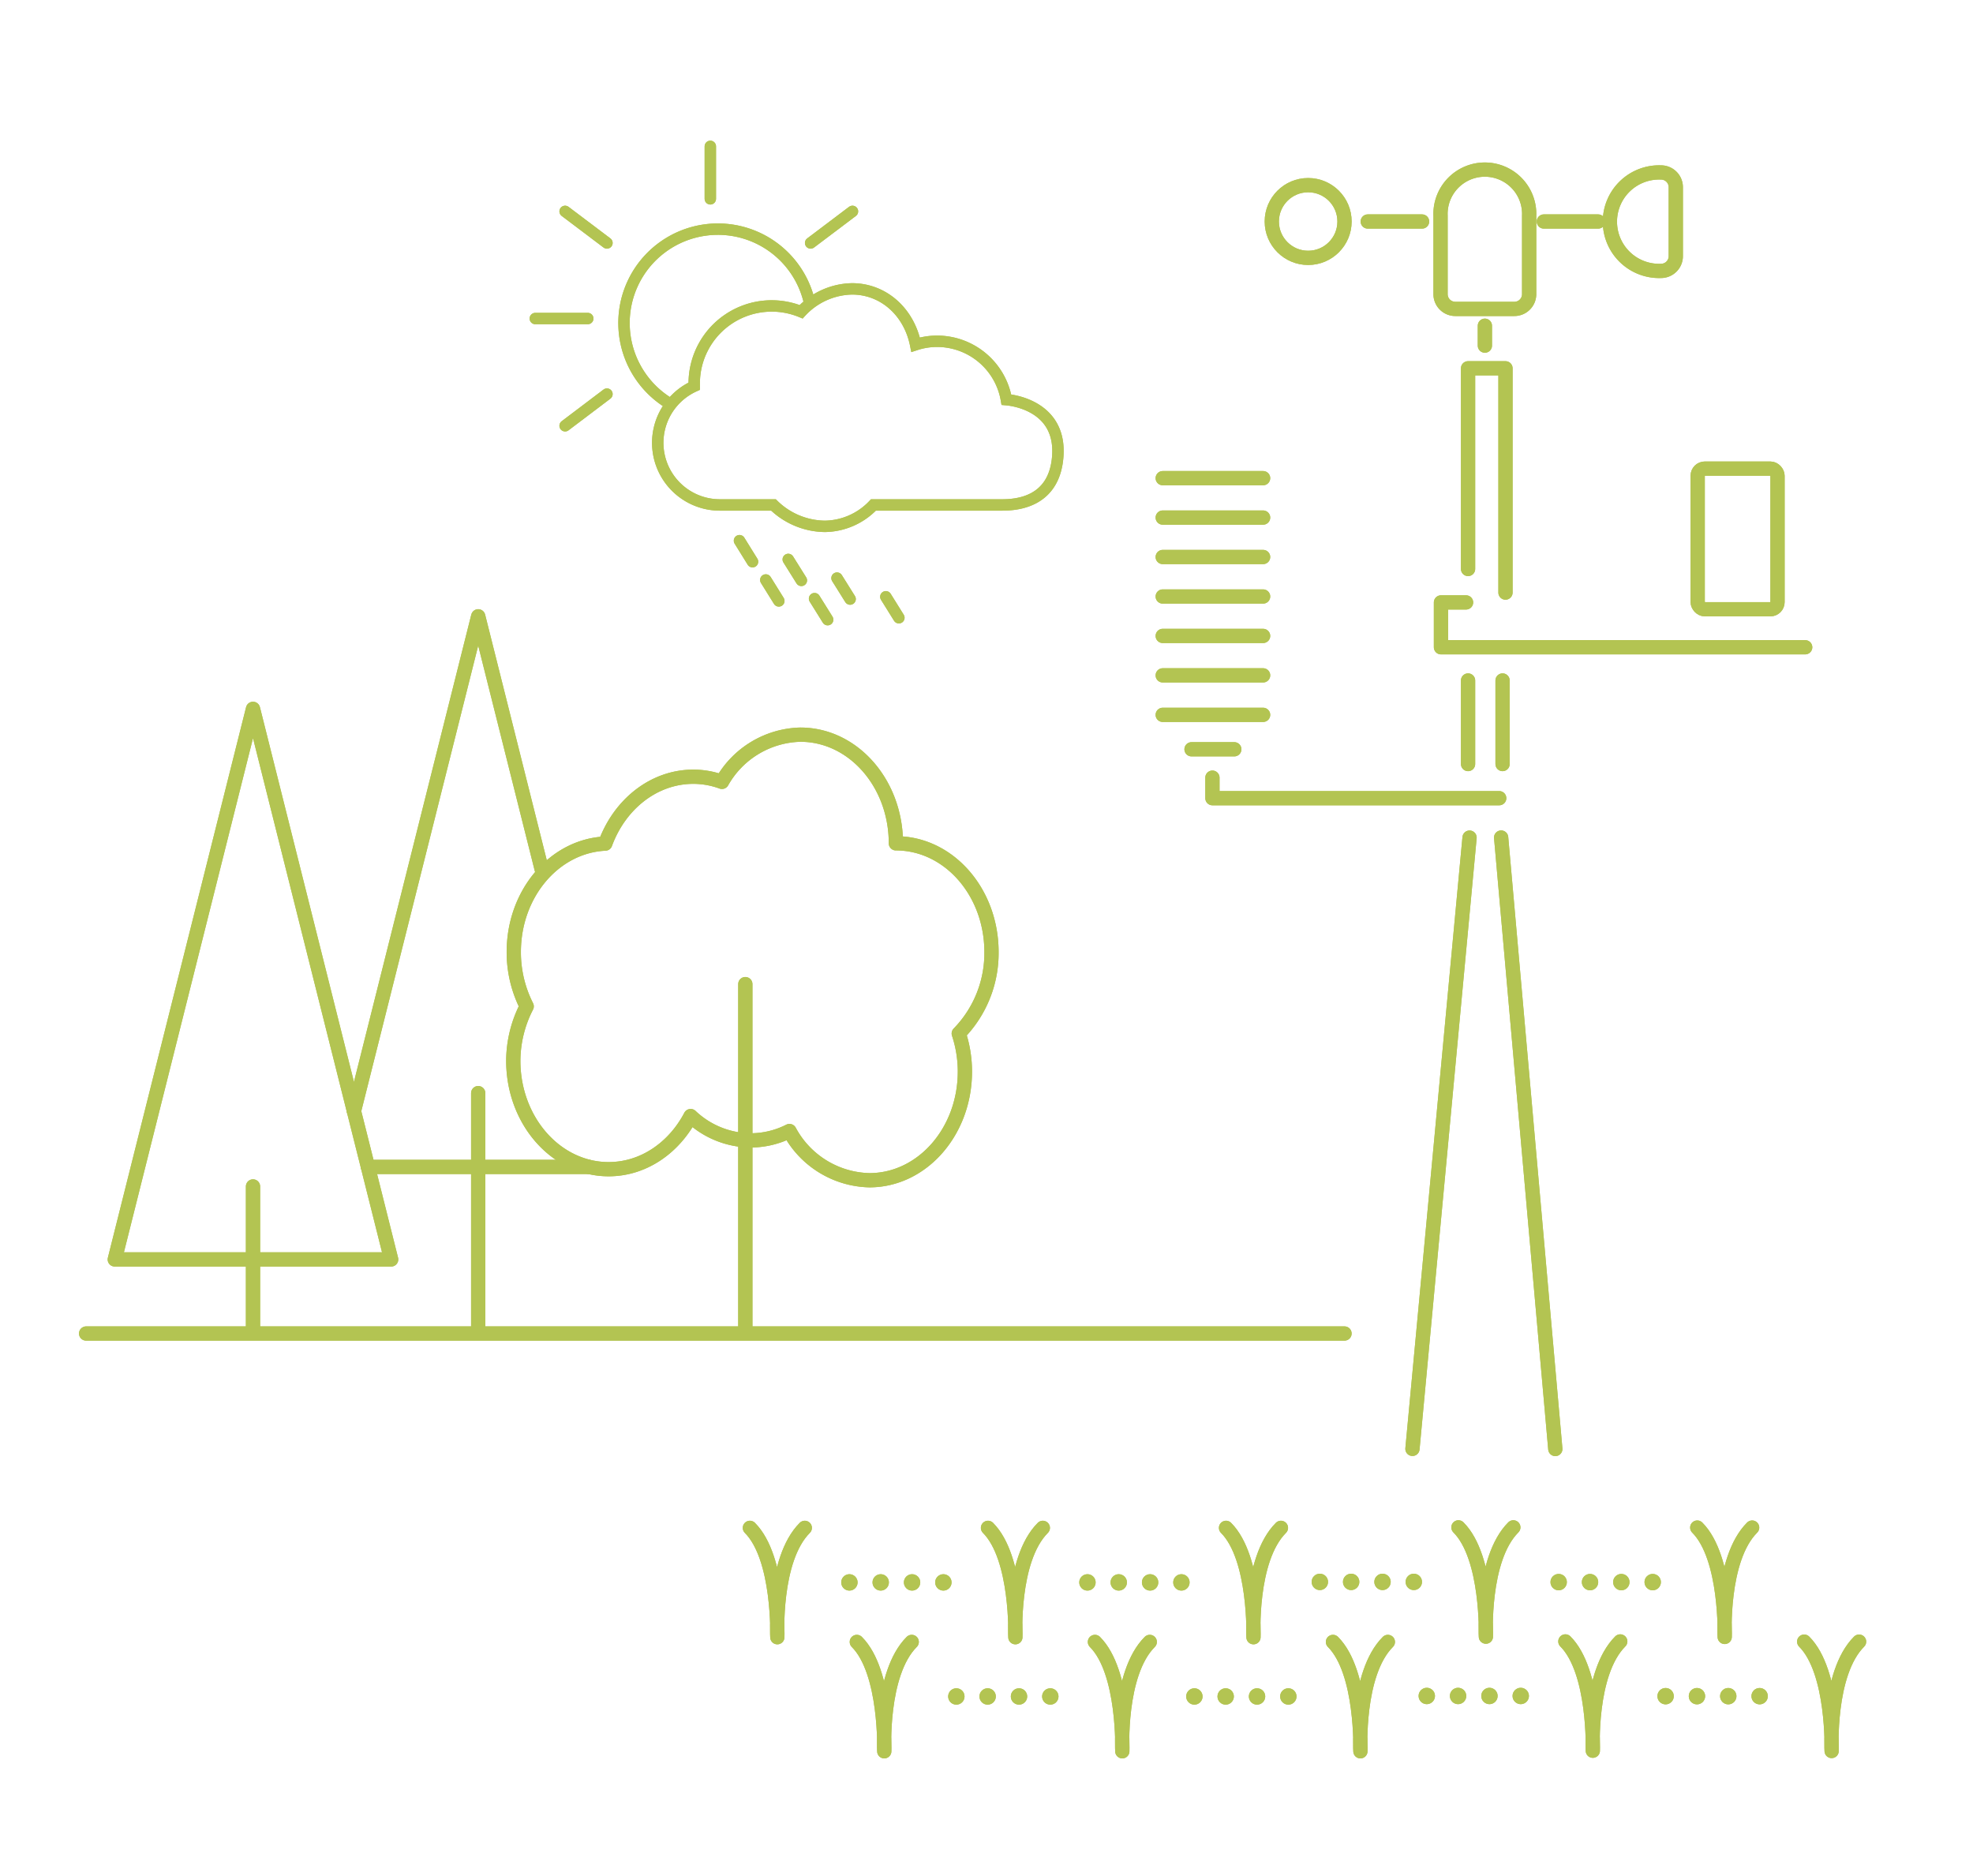 <svg xmlns="http://www.w3.org/2000/svg" viewBox="0 0 276.76 263.18"><path d="M233,38a6.91,6.91,0,1,1,0-13.81,2.07,2.07,0,0,1,2.07,2.07v9.67A2.07,2.07,0,0,1,233,38Z" style="fill:none;stroke:#b3c452;stroke-miterlimit:10;stroke-width:2px"/><path d="M212.43,43.33h-8.29a2.07,2.07,0,0,1-2.07-2.07v-11a6.22,6.22,0,1,1,12.43,0v11A2.07,2.07,0,0,1,212.43,43.33Z" style="fill:none;stroke:#b3c452;stroke-miterlimit:10;stroke-width:2px"/><line x1="206.14" y1="117.49" x2="198.13" y2="203.23" style="fill:none;stroke:#b3c452;stroke-linecap:round;stroke-miterlimit:10;stroke-width:2px"/><line x1="210.57" y1="117.48" x2="218.17" y2="203.25" style="fill:none;stroke:#b3c452;stroke-linecap:round;stroke-miterlimit:10;stroke-width:2px"/><line x1="210.77" y1="95.45" x2="210.77" y2="107.17" style="fill:none;stroke:#b3c452;stroke-linecap:round;stroke-miterlimit:10;stroke-width:2px"/><line x1="205.93" y1="95.45" x2="205.93" y2="107.17" style="fill:none;stroke:#b3c452;stroke-linecap:round;stroke-miterlimit:10;stroke-width:2px"/><polyline points="205.93 79.81 205.93 51.66 211.18 51.66 211.18 83.12" style="fill:none;stroke:#b3c452;stroke-linecap:round;stroke-linejoin:round;stroke-width:2px"/><polyline points="205.65 84.5 202.13 84.5 202.13 90.79 253.22 90.79" style="fill:none;stroke:#b3c452;stroke-linecap:round;stroke-linejoin:round;stroke-width:2px"/><line x1="163.1" y1="72.6" x2="177.18" y2="72.6" style="fill:none;stroke:#b3c452;stroke-linecap:round;stroke-miterlimit:10;stroke-width:2px"/><line x1="163.1" y1="78.13" x2="177.18" y2="78.13" style="fill:none;stroke:#b3c452;stroke-linecap:round;stroke-miterlimit:10;stroke-width:2px"/><line x1="163.1" y1="83.67" x2="177.18" y2="83.67" style="fill:none;stroke:#b3c452;stroke-linecap:round;stroke-miterlimit:10;stroke-width:2px"/><line x1="163.1" y1="89.2" x2="177.18" y2="89.2" style="fill:none;stroke:#b3c452;stroke-linecap:round;stroke-miterlimit:10;stroke-width:2px"/><line x1="163.1" y1="94.73" x2="177.18" y2="94.73" style="fill:none;stroke:#b3c452;stroke-linecap:round;stroke-miterlimit:10;stroke-width:2px"/><line x1="163.1" y1="100.27" x2="177.18" y2="100.27" style="fill:none;stroke:#b3c452;stroke-linecap:round;stroke-miterlimit:10;stroke-width:2px"/><line x1="163.1" y1="67.07" x2="177.18" y2="67.07" style="fill:none;stroke:#b3c452;stroke-linecap:round;stroke-miterlimit:10;stroke-width:2px"/><line x1="167.14" y1="105.1" x2="173.14" y2="105.1" style="fill:none;stroke:#b3c452;stroke-linecap:round;stroke-miterlimit:10;stroke-width:2px"/><polyline points="170.07 109.08 170.07 111.96 210.3 111.96" style="fill:none;stroke:#b3c452;stroke-linecap:round;stroke-linejoin:round;stroke-width:2px"/><rect x="238.14" y="65.73" width="11.2" height="19.73" rx="1" style="fill:none;stroke:#b3c452;stroke-linecap:round;stroke-miterlimit:10;stroke-width:2px"/><circle cx="183.5" cy="31.07" r="5.1" style="fill:none;stroke:#b3c452;stroke-linecap:round;stroke-miterlimit:10;stroke-width:2px"/><line x1="191.86" y1="31.07" x2="199.48" y2="31.07" style="fill:none;stroke:#b3c452;stroke-linecap:round;stroke-miterlimit:10;stroke-width:2px"/><line x1="216.56" y1="31.07" x2="224.18" y2="31.07" style="fill:none;stroke:#b3c452;stroke-linecap:round;stroke-miterlimit:10;stroke-width:2px"/><line x1="208.29" y1="48.48" x2="208.29" y2="45.69" style="fill:none;stroke:#b3c452;stroke-linecap:round;stroke-miterlimit:10;stroke-width:2px"/><line x1="67.08" y1="153.33" x2="67.08" y2="186.82" style="fill:none;stroke:#b3c452;stroke-linecap:round;stroke-linejoin:round;stroke-width:2px"/><line x1="35.49" y1="166.42" x2="35.49" y2="186.82" style="fill:none;stroke:#b3c452;stroke-linecap:round;stroke-linejoin:round;stroke-width:2px"/><line x1="12.08" y1="187.05" x2="188.6" y2="187.05" style="fill:none;stroke:#b3c452;stroke-linecap:round;stroke-linejoin:round;stroke-width:2px"/><polygon points="54.87 176.66 16.1 176.66 35.49 99.43 54.87 176.66" style="fill:none;stroke:#b3c452;stroke-linecap:round;stroke-linejoin:round;stroke-width:2px"/><polyline points="49.65 155.86 67.08 86.45 75.99 121.95" style="fill:none;stroke:#b3c452;stroke-linecap:round;stroke-linejoin:round;stroke-width:2px"/><line x1="82.54" y1="163.68" x2="51.62" y2="163.68" style="fill:none;stroke:#b3c452;stroke-linecap:round;stroke-linejoin:round;stroke-width:2px"/><path d="M139.08,133.54c0-8.42-6-15.25-13.41-15.25,0-8.42-6-15.24-13.4-15.24a13,13,0,0,0-11,6.62,11.71,11.71,0,0,0-4-.72c-5.57,0-10.35,3.87-12.37,9.38-7.13.34-12.83,7-12.83,15.21a16.79,16.79,0,0,0,1.81,7.62A16.82,16.82,0,0,0,72,148.78C72,157.2,78,164,85.38,164c4.89,0,9.16-3,11.5-7.45a12.38,12.38,0,0,0,8.44,3.41,12.07,12.07,0,0,0,5.42-1.31,13.07,13.07,0,0,0,11.21,6.9c7.4,0,13.4-6.82,13.4-15.24a17,17,0,0,0-.86-5.34A16.14,16.14,0,0,0,139.08,133.54Z" style="fill:none;stroke:#b3c452;stroke-linecap:round;stroke-linejoin:round;stroke-width:2px"/><line x1="104.55" y1="138.04" x2="104.55" y2="186.35" style="fill:none;stroke:#b3c452;stroke-linecap:round;stroke-linejoin:round;stroke-width:2px"/><path d="M140.52,70.83h-18a9.55,9.55,0,0,1-6.82,3,10.48,10.48,0,0,1-7.2-3H101a8.72,8.72,0,0,1-3.62-16.66c0-.13,0-.25,0-.37a10.87,10.87,0,0,1,15-10.07,10,10,0,0,1,7.13-3.21c4.41,0,8,3.21,8.93,7.83a9.68,9.68,0,0,1,3-.48,9.87,9.87,0,0,1,9.73,8.19c1.85.16,7.68,1.42,7.21,7.93S142.57,70.83,140.52,70.83Z" style="fill:none;stroke:#b3c452;stroke-linecap:round;stroke-miterlimit:10;stroke-width:1.6px"/><path d="M94,56.65a13.17,13.17,0,1,1,19.55-14.23" style="fill:none;stroke:#b3c452;stroke-linecap:round;stroke-linejoin:round;stroke-width:1.6px"/><line x1="75.09" y1="44.68" x2="82.45" y2="44.68" style="fill:none;stroke:#b3c452;stroke-linecap:round;stroke-miterlimit:10;stroke-width:1.6px"/><line x1="113.71" y1="34.08" x2="119.58" y2="29.65" style="fill:none;stroke:#b3c452;stroke-linecap:round;stroke-miterlimit:10;stroke-width:1.6px"/><line x1="85.14" y1="34.08" x2="79.27" y2="29.65" style="fill:none;stroke:#b3c452;stroke-linecap:round;stroke-miterlimit:10;stroke-width:1.6px"/><line x1="99.64" y1="27.89" x2="99.64" y2="20.53" style="fill:none;stroke:#b3c452;stroke-linecap:round;stroke-miterlimit:10;stroke-width:1.6px"/><line x1="79.27" y1="59.72" x2="85.14" y2="55.28" style="fill:none;stroke:#b3c452;stroke-linecap:round;stroke-miterlimit:10;stroke-width:1.6px"/><line x1="103.73" y1="75.84" x2="105.56" y2="78.79" style="fill:none;stroke:#b3c452;stroke-linecap:round;stroke-miterlimit:10;stroke-width:1.6px"/><line x1="110.57" y1="78.47" x2="112.41" y2="81.41" style="fill:none;stroke:#b3c452;stroke-linecap:round;stroke-miterlimit:10;stroke-width:1.6px"/><line x1="117.41" y1="81.09" x2="119.25" y2="84.03" style="fill:none;stroke:#b3c452;stroke-linecap:round;stroke-miterlimit:10;stroke-width:1.6px"/><line x1="124.26" y1="83.71" x2="126.09" y2="86.65" style="fill:none;stroke:#b3c452;stroke-linecap:round;stroke-miterlimit:10;stroke-width:1.6px"/><line x1="107.42" y1="81.35" x2="109.25" y2="84.29" style="fill:none;stroke:#b3c452;stroke-linecap:round;stroke-miterlimit:10;stroke-width:1.6px"/><line x1="114.26" y1="83.97" x2="116.1" y2="86.92" style="fill:none;stroke:#b3c452;stroke-linecap:round;stroke-miterlimit:10;stroke-width:1.6px"/><path d="M112.89,214.31c-4.44,4.44-3.85,15.34-3.85,15.34s.35-11.14-3.85-15.34" style="fill:none;stroke:#b3c452;stroke-linecap:round;stroke-linejoin:round;stroke-width:2px"/><path d="M146.28,214.31c-4.44,4.44-3.85,15.34-3.85,15.34s.36-11.14-3.84-15.34" style="fill:none;stroke:#b3c452;stroke-linecap:round;stroke-linejoin:round;stroke-width:2px"/><path d="M179.68,214.31c-4.44,4.44-3.85,15.34-3.85,15.34s.35-11.14-3.85-15.34" style="fill:none;stroke:#b3c452;stroke-linecap:round;stroke-linejoin:round;stroke-width:2px"/><circle cx="119.15" cy="221.96" r="1.15" style="fill:#b3c452"/><circle cx="123.54" cy="221.96" r="1.15" style="fill:#b3c452"/><circle cx="127.94" cy="221.96" r="1.15" style="fill:#b3c452"/><circle cx="132.33" cy="221.96" r="1.15" style="fill:#b3c452"/><circle cx="152.54" cy="221.96" r="1.15" style="fill:#b3c452"/><circle cx="156.93" cy="221.96" r="1.15" style="fill:#b3c452"/><circle cx="161.33" cy="221.96" r="1.15" style="fill:#b3c452"/><circle cx="165.72" cy="221.96" r="1.15" style="fill:#b3c452"/><path d="M245.78,214.27c-4.44,4.44-3.85,15.34-3.85,15.34s.35-11.13-3.85-15.34" style="fill:none;stroke:#b3c452;stroke-linecap:round;stroke-linejoin:round;stroke-width:2px"/><circle cx="218.64" cy="221.92" r="1.15" style="fill:#b3c452"/><circle cx="223.04" cy="221.92" r="1.15" style="fill:#b3c452"/><circle cx="227.43" cy="221.92" r="1.15" style="fill:#b3c452"/><circle cx="231.83" cy="221.92" r="1.15" style="fill:#b3c452"/><path d="M212.28,214.24c-4.44,4.44-3.85,15.33-3.85,15.33s.35-11.13-3.85-15.33" style="fill:none;stroke:#b3c452;stroke-linecap:round;stroke-linejoin:round;stroke-width:2px"/><circle cx="185.14" cy="221.89" r="1.15" style="fill:#b3c452"/><circle cx="189.53" cy="221.89" r="1.15" style="fill:#b3c452"/><circle cx="193.93" cy="221.89" r="1.15" style="fill:#b3c452"/><circle cx="198.32" cy="221.89" r="1.15" style="fill:#b3c452"/><path d="M127.89,230.31c-4.44,4.44-3.85,15.34-3.85,15.34s.35-11.14-3.85-15.34" style="fill:none;stroke:#b3c452;stroke-linecap:round;stroke-linejoin:round;stroke-width:2px"/><path d="M161.28,230.31c-4.44,4.44-3.85,15.34-3.85,15.34s.36-11.14-3.84-15.34" style="fill:none;stroke:#b3c452;stroke-linecap:round;stroke-linejoin:round;stroke-width:2px"/><path d="M194.68,230.31c-4.44,4.44-3.85,15.34-3.85,15.34s.35-11.14-3.85-15.34" style="fill:none;stroke:#b3c452;stroke-linecap:round;stroke-linejoin:round;stroke-width:2px"/><circle cx="134.15" cy="237.96" r="1.15" style="fill:#b3c452"/><circle cx="138.54" cy="237.96" r="1.15" style="fill:#b3c452"/><circle cx="142.94" cy="237.96" r="1.15" style="fill:#b3c452"/><circle cx="147.33" cy="237.96" r="1.15" style="fill:#b3c452"/><circle cx="167.54" cy="237.96" r="1.15" style="fill:#b3c452"/><circle cx="171.93" cy="237.96" r="1.15" style="fill:#b3c452"/><circle cx="176.33" cy="237.96" r="1.15" style="fill:#b3c452"/><circle cx="180.72" cy="237.96" r="1.15" style="fill:#b3c452"/><path d="M260.78,230.27c-4.44,4.44-3.85,15.34-3.85,15.34s.35-11.13-3.85-15.34" style="fill:none;stroke:#b3c452;stroke-linecap:round;stroke-linejoin:round;stroke-width:2px"/><circle cx="233.64" cy="237.92" r="1.15" style="fill:#b3c452"/><circle cx="238.04" cy="237.92" r="1.15" style="fill:#b3c452"/><circle cx="242.43" cy="237.92" r="1.15" style="fill:#b3c452"/><circle cx="246.83" cy="237.92" r="1.15" style="fill:#b3c452"/><path d="M227.28,230.24c-4.44,4.44-3.85,15.33-3.85,15.33s.35-11.13-3.85-15.33" style="fill:none;stroke:#b3c452;stroke-linecap:round;stroke-linejoin:round;stroke-width:2px"/><circle cx="200.14" cy="237.89" r="1.15" style="fill:#b3c452"/><circle cx="204.53" cy="237.89" r="1.15" style="fill:#b3c452"/><circle cx="208.93" cy="237.89" r="1.15" style="fill:#b3c452"/><circle cx="213.32" cy="237.89" r="1.15" style="fill:#b3c452"/><path d="M233,38a6.91,6.91,0,1,1,0-13.81,2.07,2.07,0,0,1,2.07,2.07v9.67A2.07,2.07,0,0,1,233,38Z" style="fill:none;stroke:#b3c452;stroke-miterlimit:10;stroke-width:2px"/><path d="M212.43,43.33h-8.29a2.07,2.07,0,0,1-2.07-2.07v-11a6.22,6.22,0,1,1,12.43,0v11A2.07,2.07,0,0,1,212.43,43.33Z" style="fill:none;stroke:#b3c452;stroke-miterlimit:10;stroke-width:2px"/><line x1="206.14" y1="117.49" x2="198.13" y2="203.23" style="fill:none;stroke:#b3c452;stroke-linecap:round;stroke-miterlimit:10;stroke-width:2px"/><line x1="210.57" y1="117.48" x2="218.17" y2="203.25" style="fill:none;stroke:#b3c452;stroke-linecap:round;stroke-miterlimit:10;stroke-width:2px"/><line x1="210.77" y1="95.45" x2="210.77" y2="107.17" style="fill:none;stroke:#b3c452;stroke-linecap:round;stroke-miterlimit:10;stroke-width:2px"/><line x1="205.93" y1="95.45" x2="205.93" y2="107.17" style="fill:none;stroke:#b3c452;stroke-linecap:round;stroke-miterlimit:10;stroke-width:2px"/><polyline points="205.93 79.81 205.93 51.66 211.18 51.66 211.18 83.12" style="fill:none;stroke:#b3c452;stroke-linecap:round;stroke-linejoin:round;stroke-width:2px"/><polyline points="205.65 84.5 202.13 84.5 202.13 90.79 253.22 90.79" style="fill:none;stroke:#b3c452;stroke-linecap:round;stroke-linejoin:round;stroke-width:2px"/><line x1="163.1" y1="72.6" x2="177.18" y2="72.6" style="fill:none;stroke:#b3c452;stroke-linecap:round;stroke-miterlimit:10;stroke-width:2px"/><line x1="163.1" y1="78.13" x2="177.18" y2="78.13" style="fill:none;stroke:#b3c452;stroke-linecap:round;stroke-miterlimit:10;stroke-width:2px"/><line x1="163.1" y1="83.67" x2="177.18" y2="83.67" style="fill:none;stroke:#b3c452;stroke-linecap:round;stroke-miterlimit:10;stroke-width:2px"/><line x1="163.1" y1="89.2" x2="177.18" y2="89.2" style="fill:none;stroke:#b3c452;stroke-linecap:round;stroke-miterlimit:10;stroke-width:2px"/><line x1="163.1" y1="94.73" x2="177.18" y2="94.73" style="fill:none;stroke:#b3c452;stroke-linecap:round;stroke-miterlimit:10;stroke-width:2px"/><line x1="163.1" y1="100.27" x2="177.18" y2="100.27" style="fill:none;stroke:#b3c452;stroke-linecap:round;stroke-miterlimit:10;stroke-width:2px"/><line x1="163.1" y1="67.07" x2="177.18" y2="67.07" style="fill:none;stroke:#b3c452;stroke-linecap:round;stroke-miterlimit:10;stroke-width:2px"/><line x1="167.14" y1="105.1" x2="173.14" y2="105.1" style="fill:none;stroke:#b3c452;stroke-linecap:round;stroke-miterlimit:10;stroke-width:2px"/><polyline points="170.07 109.08 170.07 111.96 210.3 111.96" style="fill:none;stroke:#b3c452;stroke-linecap:round;stroke-linejoin:round;stroke-width:2px"/><rect x="238.14" y="65.73" width="11.2" height="19.73" rx="1" style="fill:none;stroke:#b3c452;stroke-linecap:round;stroke-miterlimit:10;stroke-width:2px"/><circle cx="183.5" cy="31.07" r="5.1" style="fill:none;stroke:#b3c452;stroke-linecap:round;stroke-miterlimit:10;stroke-width:2px"/><line x1="191.86" y1="31.07" x2="199.48" y2="31.07" style="fill:none;stroke:#b3c452;stroke-linecap:round;stroke-miterlimit:10;stroke-width:2px"/><line x1="216.56" y1="31.07" x2="224.18" y2="31.07" style="fill:none;stroke:#b3c452;stroke-linecap:round;stroke-miterlimit:10;stroke-width:2px"/><line x1="208.29" y1="48.48" x2="208.29" y2="45.69" style="fill:none;stroke:#b3c452;stroke-linecap:round;stroke-miterlimit:10;stroke-width:2px"/><line x1="67.08" y1="153.33" x2="67.08" y2="186.82" style="fill:none;stroke:#b3c452;stroke-linecap:round;stroke-linejoin:round;stroke-width:2px"/><line x1="35.49" y1="166.42" x2="35.49" y2="186.82" style="fill:none;stroke:#b3c452;stroke-linecap:round;stroke-linejoin:round;stroke-width:2px"/><line x1="12.08" y1="187.05" x2="188.6" y2="187.05" style="fill:none;stroke:#b3c452;stroke-linecap:round;stroke-linejoin:round;stroke-width:2px"/><polygon points="54.87 176.66 16.1 176.66 35.49 99.43 54.87 176.66" style="fill:none;stroke:#b3c452;stroke-linecap:round;stroke-linejoin:round;stroke-width:2px"/><polyline points="49.65 155.86 67.08 86.45 75.99 121.95" style="fill:none;stroke:#b3c452;stroke-linecap:round;stroke-linejoin:round;stroke-width:2px"/><line x1="82.54" y1="163.68" x2="51.62" y2="163.68" style="fill:none;stroke:#b3c452;stroke-linecap:round;stroke-linejoin:round;stroke-width:2px"/><path d="M139.08,133.54c0-8.42-6-15.25-13.41-15.25,0-8.42-6-15.24-13.4-15.24a13,13,0,0,0-11,6.62,11.71,11.71,0,0,0-4-.72c-5.57,0-10.35,3.87-12.37,9.38-7.13.34-12.83,7-12.83,15.21a16.79,16.79,0,0,0,1.81,7.62A16.82,16.82,0,0,0,72,148.78C72,157.2,78,164,85.38,164c4.89,0,9.16-3,11.5-7.45a12.38,12.38,0,0,0,8.44,3.41,12.07,12.07,0,0,0,5.42-1.31,13.07,13.07,0,0,0,11.21,6.9c7.4,0,13.4-6.82,13.4-15.24a17,17,0,0,0-.86-5.34A16.14,16.14,0,0,0,139.08,133.54Z" style="fill:none;stroke:#b3c452;stroke-linecap:round;stroke-linejoin:round;stroke-width:2px"/><line x1="104.55" y1="138.04" x2="104.55" y2="186.35" style="fill:none;stroke:#b3c452;stroke-linecap:round;stroke-linejoin:round;stroke-width:2px"/><path d="M140.52,70.83h-18a9.55,9.55,0,0,1-6.82,3,10.48,10.48,0,0,1-7.2-3H101a8.72,8.72,0,0,1-3.62-16.66c0-.13,0-.25,0-.37a10.87,10.87,0,0,1,15-10.07,10,10,0,0,1,7.13-3.21c4.41,0,8,3.21,8.93,7.83a9.68,9.68,0,0,1,3-.48,9.87,9.87,0,0,1,9.73,8.19c1.85.16,7.68,1.42,7.21,7.93S142.57,70.83,140.52,70.83Z" style="fill:none;stroke:#b3c452;stroke-linecap:round;stroke-miterlimit:10;stroke-width:1.6px"/><path d="M94,56.65a13.17,13.17,0,1,1,19.55-14.23" style="fill:none;stroke:#b3c452;stroke-linecap:round;stroke-linejoin:round;stroke-width:1.6px"/><line x1="75.09" y1="44.68" x2="82.45" y2="44.68" style="fill:none;stroke:#b3c452;stroke-linecap:round;stroke-miterlimit:10;stroke-width:1.6px"/><line x1="113.71" y1="34.08" x2="119.58" y2="29.65" style="fill:none;stroke:#b3c452;stroke-linecap:round;stroke-miterlimit:10;stroke-width:1.6px"/><line x1="85.14" y1="34.08" x2="79.27" y2="29.65" style="fill:none;stroke:#b3c452;stroke-linecap:round;stroke-miterlimit:10;stroke-width:1.6px"/><line x1="99.64" y1="27.89" x2="99.64" y2="20.53" style="fill:none;stroke:#b3c452;stroke-linecap:round;stroke-miterlimit:10;stroke-width:1.6px"/><line x1="79.27" y1="59.72" x2="85.14" y2="55.28" style="fill:none;stroke:#b3c452;stroke-linecap:round;stroke-miterlimit:10;stroke-width:1.6px"/><line x1="103.73" y1="75.84" x2="105.56" y2="78.79" style="fill:none;stroke:#b3c452;stroke-linecap:round;stroke-miterlimit:10;stroke-width:1.6px"/><line x1="110.57" y1="78.47" x2="112.41" y2="81.41" style="fill:none;stroke:#b3c452;stroke-linecap:round;stroke-miterlimit:10;stroke-width:1.6px"/><line x1="117.41" y1="81.09" x2="119.25" y2="84.03" style="fill:none;stroke:#b3c452;stroke-linecap:round;stroke-miterlimit:10;stroke-width:1.6px"/><line x1="124.26" y1="83.71" x2="126.09" y2="86.65" style="fill:none;stroke:#b3c452;stroke-linecap:round;stroke-miterlimit:10;stroke-width:1.6px"/><line x1="107.42" y1="81.35" x2="109.25" y2="84.29" style="fill:none;stroke:#b3c452;stroke-linecap:round;stroke-miterlimit:10;stroke-width:1.6px"/><line x1="114.26" y1="83.97" x2="116.1" y2="86.92" style="fill:none;stroke:#b3c452;stroke-linecap:round;stroke-miterlimit:10;stroke-width:1.6px"/><path d="M112.89,214.31c-4.44,4.44-3.85,15.34-3.85,15.34s.35-11.14-3.85-15.34" style="fill:none;stroke:#b3c452;stroke-linecap:round;stroke-linejoin:round;stroke-width:2px"/><path d="M146.28,214.31c-4.44,4.44-3.85,15.34-3.85,15.34s.36-11.14-3.84-15.34" style="fill:none;stroke:#b3c452;stroke-linecap:round;stroke-linejoin:round;stroke-width:2px"/><path d="M179.68,214.31c-4.44,4.44-3.85,15.34-3.85,15.34s.35-11.14-3.85-15.34" style="fill:none;stroke:#b3c452;stroke-linecap:round;stroke-linejoin:round;stroke-width:2px"/><circle cx="119.15" cy="221.96" r="1.15" style="fill:#b3c452"/><circle cx="123.54" cy="221.96" r="1.15" style="fill:#b3c452"/><circle cx="127.94" cy="221.96" r="1.15" style="fill:#b3c452"/><circle cx="132.33" cy="221.96" r="1.15" style="fill:#b3c452"/><circle cx="152.54" cy="221.96" r="1.15" style="fill:#b3c452"/><circle cx="156.93" cy="221.96" r="1.15" style="fill:#b3c452"/><circle cx="161.33" cy="221.96" r="1.15" style="fill:#b3c452"/><circle cx="165.72" cy="221.96" r="1.15" style="fill:#b3c452"/><path d="M245.78,214.27c-4.44,4.44-3.85,15.34-3.85,15.34s.35-11.13-3.85-15.34" style="fill:none;stroke:#b3c452;stroke-linecap:round;stroke-linejoin:round;stroke-width:2px"/><circle cx="218.64" cy="221.92" r="1.15" style="fill:#b3c452"/><circle cx="223.04" cy="221.92" r="1.15" style="fill:#b3c452"/><circle cx="227.43" cy="221.92" r="1.15" style="fill:#b3c452"/><circle cx="231.83" cy="221.92" r="1.15" style="fill:#b3c452"/><path d="M212.28,214.24c-4.44,4.44-3.85,15.33-3.85,15.33s.35-11.13-3.85-15.33" style="fill:none;stroke:#b3c452;stroke-linecap:round;stroke-linejoin:round;stroke-width:2px"/><circle cx="185.14" cy="221.89" r="1.15" style="fill:#b3c452"/><circle cx="189.53" cy="221.89" r="1.15" style="fill:#b3c452"/><circle cx="193.93" cy="221.89" r="1.15" style="fill:#b3c452"/><circle cx="198.32" cy="221.89" r="1.15" style="fill:#b3c452"/><path d="M127.89,230.31c-4.44,4.44-3.85,15.34-3.85,15.34s.35-11.14-3.85-15.34" style="fill:none;stroke:#b3c452;stroke-linecap:round;stroke-linejoin:round;stroke-width:2px"/><path d="M161.28,230.31c-4.44,4.44-3.85,15.34-3.85,15.34s.36-11.14-3.84-15.34" style="fill:none;stroke:#b3c452;stroke-linecap:round;stroke-linejoin:round;stroke-width:2px"/><path d="M194.68,230.31c-4.44,4.44-3.85,15.34-3.85,15.34s.35-11.14-3.85-15.34" style="fill:none;stroke:#b3c452;stroke-linecap:round;stroke-linejoin:round;stroke-width:2px"/><circle cx="134.15" cy="237.96" r="1.15" style="fill:#b3c452"/><circle cx="138.54" cy="237.96" r="1.15" style="fill:#b3c452"/><circle cx="142.94" cy="237.96" r="1.15" style="fill:#b3c452"/><circle cx="147.33" cy="237.96" r="1.15" style="fill:#b3c452"/><circle cx="167.54" cy="237.96" r="1.15" style="fill:#b3c452"/><circle cx="171.93" cy="237.96" r="1.15" style="fill:#b3c452"/><circle cx="176.33" cy="237.96" r="1.15" style="fill:#b3c452"/><circle cx="180.72" cy="237.96" r="1.15" style="fill:#b3c452"/><path d="M260.78,230.27c-4.44,4.44-3.85,15.34-3.85,15.34s.35-11.13-3.85-15.34" style="fill:none;stroke:#b3c452;stroke-linecap:round;stroke-linejoin:round;stroke-width:2px"/><circle cx="233.64" cy="237.92" r="1.15" style="fill:#b3c452"/><circle cx="238.04" cy="237.92" r="1.15" style="fill:#b3c452"/><circle cx="242.43" cy="237.92" r="1.15" style="fill:#b3c452"/><circle cx="246.83" cy="237.92" r="1.15" style="fill:#b3c452"/><path d="M227.28,230.24c-4.44,4.44-3.85,15.33-3.85,15.33s.35-11.13-3.85-15.33" style="fill:none;stroke:#b3c452;stroke-linecap:round;stroke-linejoin:round;stroke-width:2px"/><circle cx="200.14" cy="237.89" r="1.15" style="fill:#b3c452"/><circle cx="204.53" cy="237.89" r="1.15" style="fill:#b3c452"/><circle cx="208.93" cy="237.89" r="1.15" style="fill:#b3c452"/><circle cx="213.32" cy="237.89" r="1.15" style="fill:#b3c452"/></svg>